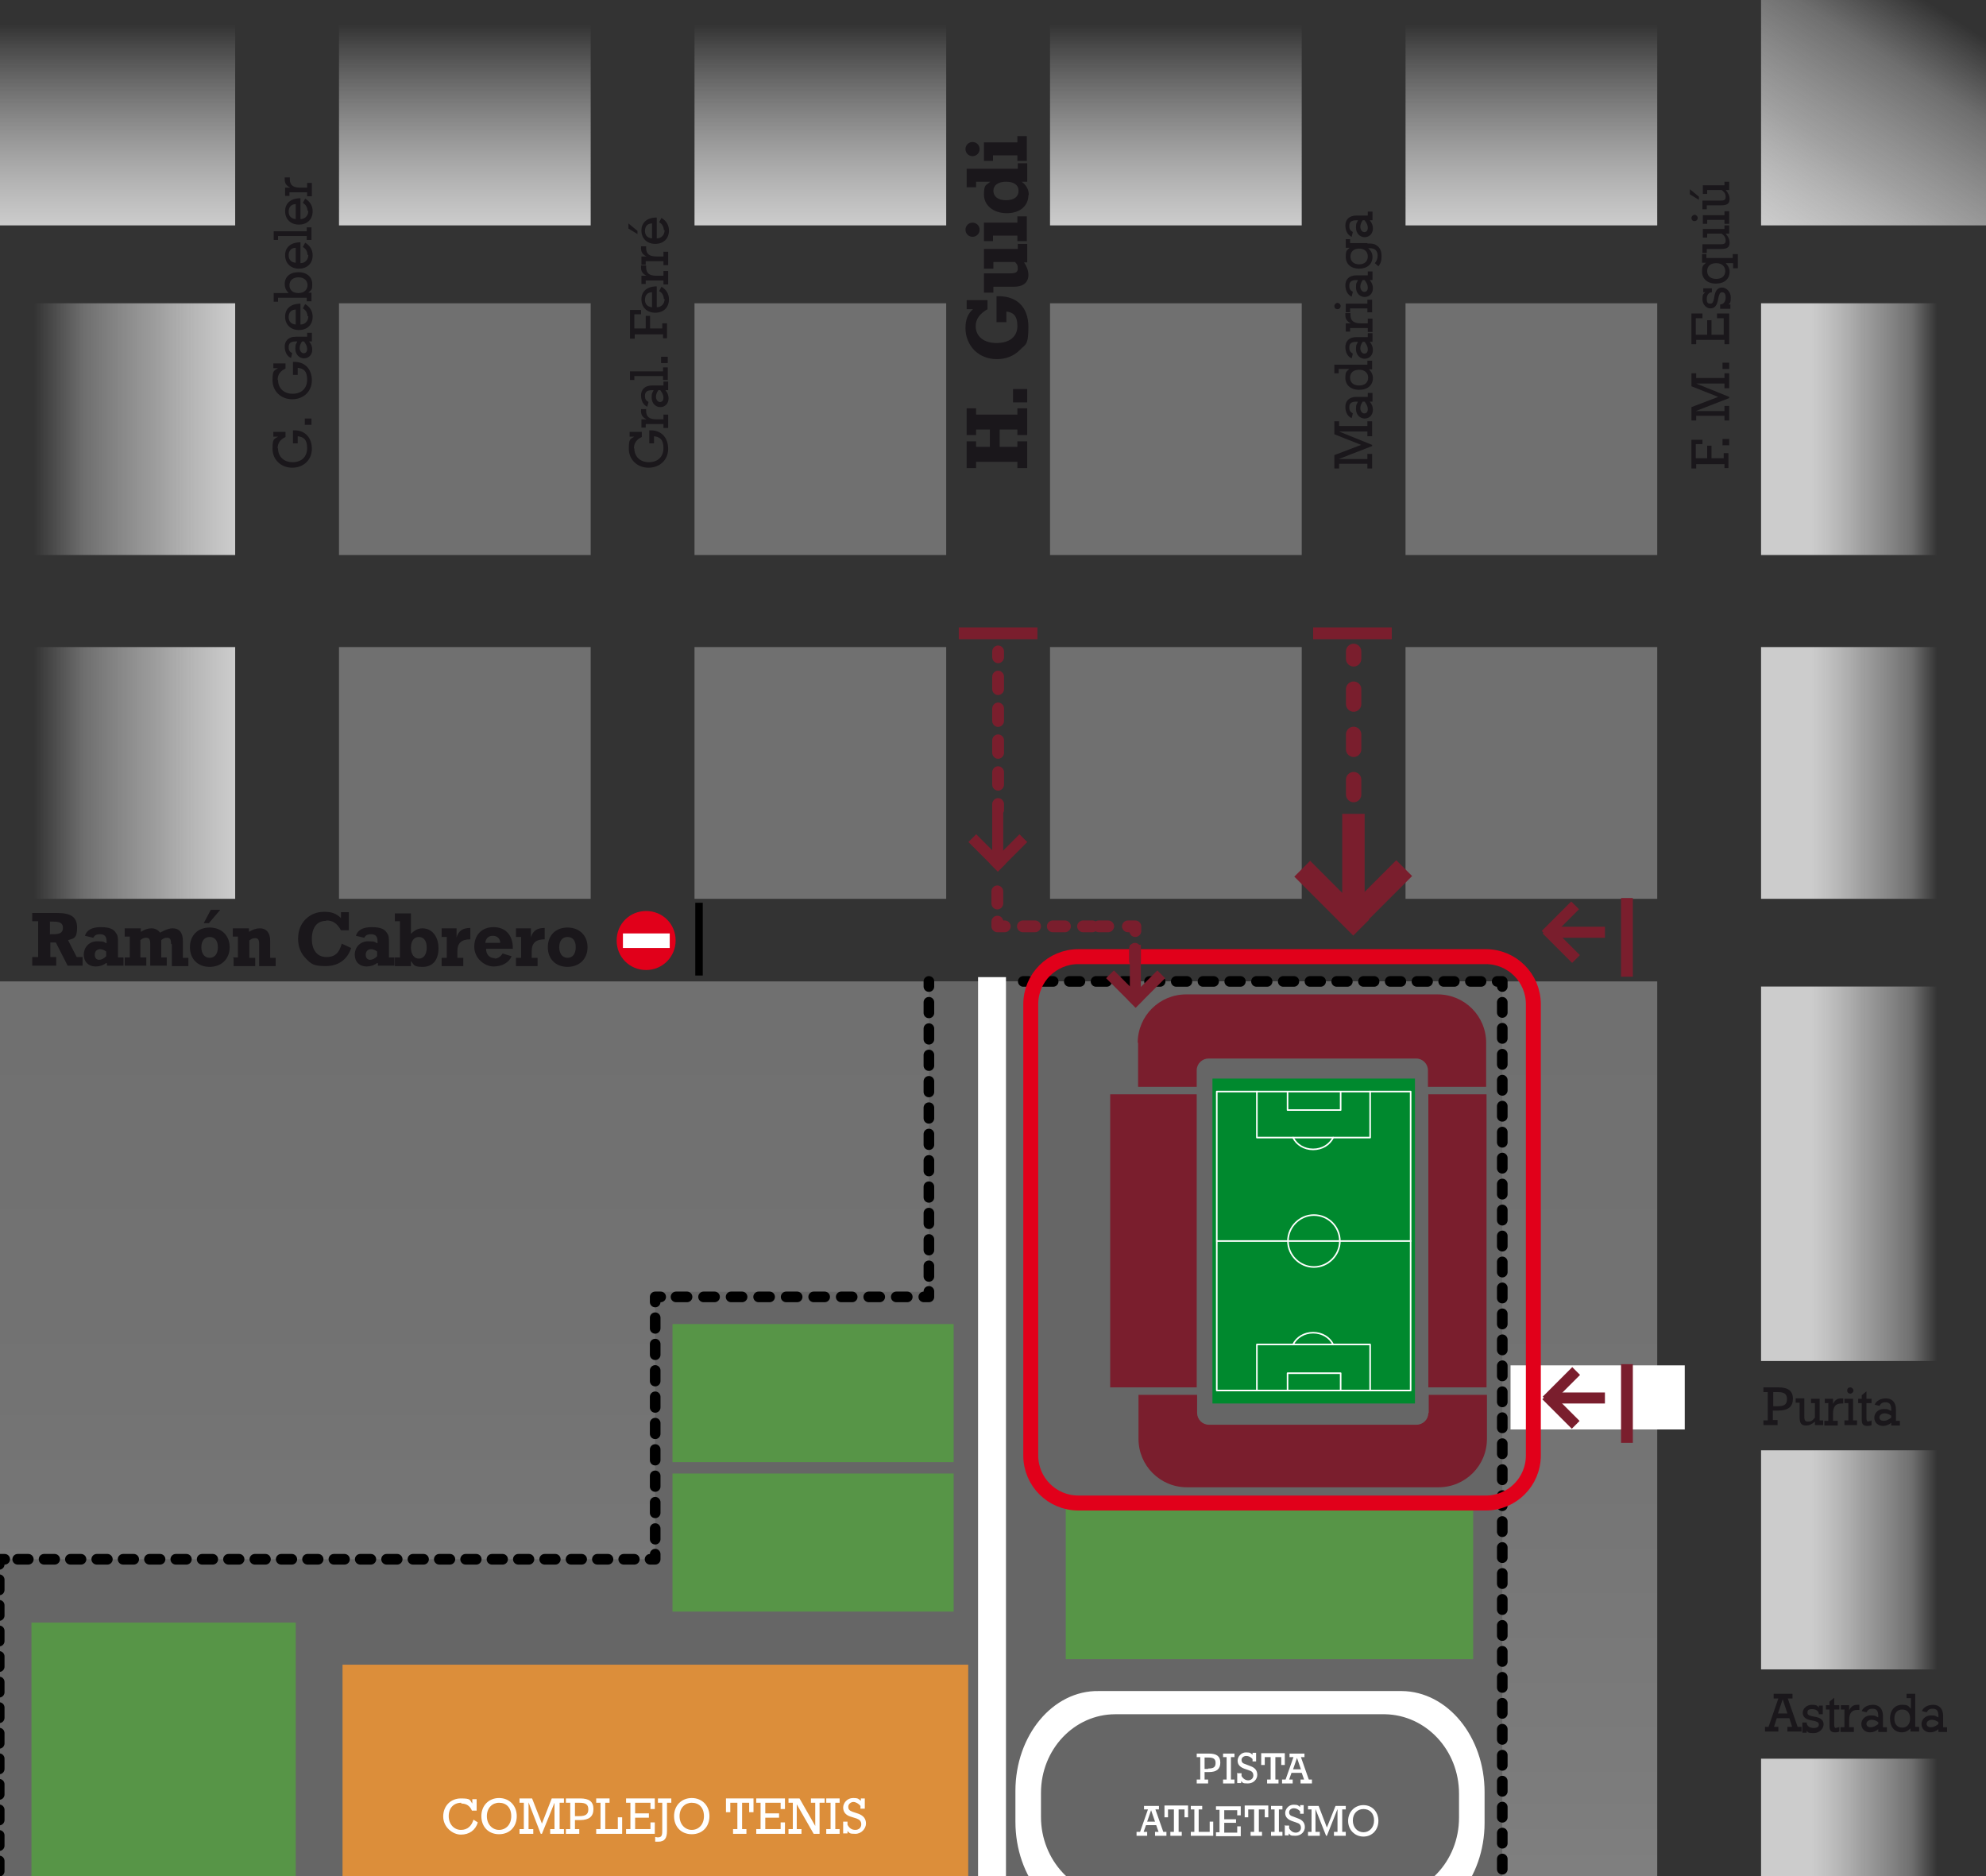 <svg xmlns="http://www.w3.org/2000/svg" xmlns:xlink="http://www.w3.org/1999/xlink" id="Capa_1" viewBox="0 0 505 477"><rect x="0" y="0" width="505" height="477" fill="#333333" stroke="none"/><defs><style>      .st0 {        fill: url(#linear-gradient2);      }      .st1 {        stroke-dasharray: 2.6 4;      }      .st1, .st2, .st3, .st4, .st5, .st6, .st7, .st8, .st9 {        stroke-linecap: round;        stroke-linejoin: round;      }      .st1, .st2, .st3, .st4, .st5, .st6, .st7, .st8, .st9, .st10 {        fill: none;      }      .st1, .st3, .st5, .st6, .st7, .st8 {        stroke: #000;        stroke-width: 2.7px;      }      .st11 {        fill: url(#linear-gradient10);      }      .st2 {        stroke: #fff;        stroke-width: .4px;      }      .st12 {        fill: #fff;      }      .st13 {        fill: url(#linear-gradient1);      }      .st14 {        fill: url(#linear-gradient9);      }      .st15 {        fill: #dc8e3a;      }      .st16 {        fill: url(#linear-gradient8);      }      .st17 {        fill: url(#linear-gradient11);      }      .st18 {        fill: #7a1e2d;      }      .st19, .st20, .st21 {        isolation: isolate;      }      .st22 {        fill: url(#linear-gradient12);      }      .st3 {        stroke-dasharray: 2.7 4.1;      }      .st23 {        fill: #666;      }      .st20 {        fill: #999;      }      .st20, .st21 {        opacity: .6;      }      .st24 {        fill: #e1001a;      }      .st25 {        fill: url(#linear-gradient7);      }      .st26 {        fill: #1a171b;      }      .st27 {        fill: url(#linear-gradient4);      }      .st28 {        fill: url(#linear-gradient5);      }      .st29 {        fill: url(#linear-gradient3);      }      .st30 {        fill: #579547;      }      .st31 {        fill: url(#linear-gradient6);      }      .st4, .st9 {        stroke: #7a1e2d;        stroke-width: 3.9px;      }      .st21 {        fill: url(#linear-gradient);      }      .st32 {        fill: url(#linear-gradient13);      }      .st33 {        fill: #00892e;      }      .st5 {        stroke-dasharray: 2.7 4;      }      .st7 {        stroke-dasharray: 2.8 4.2;      }      .st8 {        stroke-dasharray: 2.6 3.9;      }      .st9 {        stroke-dasharray: 3.8 7.7;      }      .st10 {        stroke: #e1001a;        stroke-width: 3.8px;      }    </style><linearGradient id="linear-gradient" x1="98.3" y1="1124.6" x2="98.3" y2="613.5" gradientTransform="translate(0 -364)" gradientUnits="userSpaceOnUse"><stop offset="0" stop-color="#fff"></stop><stop offset="0" stop-color="#ebebeb"></stop><stop offset=".4" stop-color="#c7c7c7"></stop><stop offset=".6" stop-color="#adadad"></stop><stop offset=".8" stop-color="#9e9e9e"></stop><stop offset="1" stop-color="#999"></stop></linearGradient><linearGradient id="linear-gradient1" x1="447.8" y1="560.5" x2="511.8" y2="560.5" gradientTransform="translate(0 -364)" gradientUnits="userSpaceOnUse"><stop offset=".2" stop-color="#ccc"></stop><stop offset=".4" stop-color="#e8e8e8" stop-opacity=".6"></stop><stop offset=".6" stop-color="#f9f9f9" stop-opacity=".3"></stop><stop offset=".7" stop-color="#fff" stop-opacity="0"></stop></linearGradient><linearGradient id="linear-gradient2" x1="447.8" y1="840.8" x2="511.8" y2="840.8" gradientTransform="translate(0 -364)" gradientUnits="userSpaceOnUse"><stop offset=".2" stop-color="#ccc"></stop><stop offset=".4" stop-color="#e8e8e8" stop-opacity=".6"></stop><stop offset=".6" stop-color="#f9f9f9" stop-opacity=".3"></stop><stop offset=".7" stop-color="#fff" stop-opacity="0"></stop></linearGradient><linearGradient id="linear-gradient3" x1="447.8" y1="760.5" x2="511.8" y2="760.5" gradientTransform="translate(0 -364)" gradientUnits="userSpaceOnUse"><stop offset=".2" stop-color="#ccc"></stop><stop offset=".4" stop-color="#e8e8e8" stop-opacity=".6"></stop><stop offset=".6" stop-color="#f9f9f9" stop-opacity=".3"></stop><stop offset=".7" stop-color="#fff" stop-opacity="0"></stop></linearGradient><linearGradient id="linear-gradient4" x1="447.8" y1="662.4" x2="511.8" y2="662.4" gradientTransform="translate(0 -364)" gradientUnits="userSpaceOnUse"><stop offset=".2" stop-color="#ccc"></stop><stop offset=".4" stop-color="#e8e8e8" stop-opacity=".6"></stop><stop offset=".6" stop-color="#f9f9f9" stop-opacity=".3"></stop><stop offset=".7" stop-color="#fff" stop-opacity="0"></stop></linearGradient><linearGradient id="linear-gradient5" x1="59.8" y1="560.5" x2="-4.2" y2="560.5" gradientTransform="translate(0 -364)" gradientUnits="userSpaceOnUse"><stop offset="0" stop-color="#ccc"></stop><stop offset=".3" stop-color="#e8e8e8" stop-opacity=".6"></stop><stop offset=".6" stop-color="#f9f9f9" stop-opacity=".3"></stop><stop offset=".8" stop-color="#fff" stop-opacity="0"></stop></linearGradient><linearGradient id="linear-gradient6" x1="447.8" y1="473.1" x2="511.8" y2="473.1" gradientTransform="translate(0 -364)" gradientUnits="userSpaceOnUse"><stop offset=".2" stop-color="#ccc"></stop><stop offset=".4" stop-color="#e8e8e8" stop-opacity=".6"></stop><stop offset=".6" stop-color="#f9f9f9" stop-opacity=".3"></stop><stop offset=".7" stop-color="#fff" stop-opacity="0"></stop></linearGradient><linearGradient id="linear-gradient7" x1="59.8" y1="473.1" x2="-4.2" y2="473.1" gradientTransform="translate(0 -364)" gradientUnits="userSpaceOnUse"><stop offset="0" stop-color="#ccc"></stop><stop offset=".3" stop-color="#e8e8e8" stop-opacity=".6"></stop><stop offset=".6" stop-color="#f9f9f9" stop-opacity=".3"></stop><stop offset=".8" stop-color="#fff" stop-opacity="0"></stop></linearGradient><linearGradient id="linear-gradient8" x1="299" y1="421.3" x2="299" y2="357.3" gradientTransform="translate(0 -364)" gradientUnits="userSpaceOnUse"><stop offset="0" stop-color="#ccc"></stop><stop offset=".8" stop-color="#fff" stop-opacity="0"></stop></linearGradient><linearGradient id="linear-gradient9" x1="389.4" y1="421.3" x2="389.4" y2="357.3" gradientTransform="translate(0 -364)" gradientUnits="userSpaceOnUse"><stop offset="0" stop-color="#ccc"></stop><stop offset=".8" stop-color="#fff" stop-opacity="0"></stop></linearGradient><linearGradient id="linear-gradient10" x1="455.8" y1="426.5" x2="503.8" y2="352.1" gradientTransform="translate(0 -364)" gradientUnits="userSpaceOnUse"><stop offset="0" stop-color="#ccc"></stop><stop offset=".3" stop-color="#e8e8e8" stop-opacity=".6"></stop><stop offset=".6" stop-color="#f9f9f9" stop-opacity=".3"></stop><stop offset=".8" stop-color="#fff" stop-opacity="0"></stop></linearGradient><linearGradient id="linear-gradient11" x1="208.6" y1="421.3" x2="208.6" y2="357.3" gradientTransform="translate(0 -364)" gradientUnits="userSpaceOnUse"><stop offset="0" stop-color="#ccc"></stop><stop offset=".8" stop-color="#fff" stop-opacity="0"></stop></linearGradient><linearGradient id="linear-gradient12" x1="27.8" y1="421.3" x2="27.8" y2="357.3" gradientTransform="translate(0 -364)" gradientUnits="userSpaceOnUse"><stop offset="0" stop-color="#ccc"></stop><stop offset=".8" stop-color="#fff" stop-opacity="0"></stop></linearGradient><linearGradient id="linear-gradient13" x1="118.2" y1="421.3" x2="118.2" y2="357.3" gradientTransform="translate(0 -364)" gradientUnits="userSpaceOnUse"><stop offset="0" stop-color="#ccc"></stop><stop offset=".8" stop-color="#fff" stop-opacity="0"></stop></linearGradient></defs><polygon class="st21" points="421.4 249.5 421.4 760.6 -224.7 760.6 -224.7 329.8 -4.2 329.8 -4.2 249.5 421.4 249.5"></polygon><g><polyline class="st23" points="236.2 249.5 236.2 328.4 166.6 328.4 166.6 396.4 -.2 396.4 -.2 547.1 165.3 547.1 165.7 661.8 382 661.8 382 249.5 260.2 249.5"></polyline><polygon class="st12" points="248.7 586.9 255.8 586.8 255.8 248.4 248.7 248.4 248.7 586.9"></polygon><path class="st12" d="M356.4,429.9h-77c-11.7-.2-21.2,11.3-21.2,25.4v7.8c0,14.2,9.4,25.6,21.1,25.7h77c11.7.2,21.2-11.3,21.2-25.4v-7.8c0-14.1-9.4-25.6-21.1-25.7ZM371,462.1c0,11.1-8.5,20-18.9,20h-68.6c-10.4-.2-18.8-9.2-18.8-20.2v-6.1c0-11.1,8.5-20,18.9-20h68.6c10.4.2,18.8,9.1,18.8,20.2v6.1Z"></path><rect class="st30" x="8" y="412.5" width="67.2" height="112.6"></rect><rect class="st15" x="87.1" y="423.2" width="159.1" height="77.1"></rect><g class="st19"><g class="st19"><path class="st12" d="M117.3,458.3c-1.9,0-3.2,1.3-3.2,3.4s1.4,3.5,3.1,3.5,2.7-1,3.2-2.6l1.1.7c-.6,2-2.2,3.1-4.3,3.1s-4.5-1.9-4.5-4.6,1.9-4.6,4.5-4.6,2.2.4,2.9,1.3v-1.1h1.1v2.9h-1.2c-.5-1.2-1.4-1.8-2.7-1.8v-.2Z"></path><path class="st12" d="M131.4,461.7c0,2.7-1.8,4.6-4.5,4.6s-4.5-1.9-4.5-4.6,1.9-4.6,4.5-4.6,4.5,1.9,4.5,4.6ZM126.9,458.3c-1.7,0-3.1,1.3-3.1,3.4s1.4,3.5,3.1,3.5,3.1-1.3,3.1-3.5-1.3-3.4-3.1-3.4Z"></path><path class="st12" d="M134.3,465h1.3v1.2h-3.5v-1.2h1.1v-6.7h-1.1v-1.1h3.2l2.5,6.4,2.5-6.4h3.1v1.1h-1.1v6.7h1.1v1.2h-3.5v-1.2h1.1v-6.7l-3.2,7.9h-.3l-3.1-8v6.8h-.1Z"></path><path class="st12" d="M147.3,465v1.2h-3.4v-1.2h1.1v-6.7h-1.1v-1.1h3.6c2.3,0,3.4.8,3.4,2.7s-1.1,2.8-3.4,2.8h-1.3v2.3h1.1,0ZM147.3,461.7c1.5,0,2.3-.4,2.3-1.7s-.7-1.7-2.3-1.7h-1.1v3.4h1.1Z"></path><path class="st12" d="M155,458.3h-1.1v6.7h3.2v-3h1.1v4.2h-6.6v-1.2h1.1v-6.7h-1.1v-1.1h3.4v1.1h0Z"></path><path class="st12" d="M165.4,463.3h1.1v2.9h-7.3v-1.2h1.1v-6.7h-1.1v-1.1h7.3v2.7h-1.1v-1.6h-3.9v2.7h3.5v1.1h-3.5v2.9h3.9v-1.7h0Z"></path><path class="st12" d="M167.3,467.1c1.1,0,1.1-.7,1.1-2.1v-6.7h-1.1v-1.1h3.4v1.1h-1.1v7.2c0,1.8-.6,2.7-2.2,2.7s-.5,0-.8,0v-1.2c.2,0,.4.1.6.1h.1Z"></path><path class="st12" d="M180.4,461.7c0,2.7-1.8,4.6-4.5,4.6s-4.5-1.9-4.5-4.6,1.9-4.6,4.5-4.6,4.5,1.9,4.5,4.6ZM175.9,458.3c-1.7,0-3.1,1.3-3.1,3.4s1.4,3.5,3.1,3.5,3.1-1.3,3.1-3.5-1.3-3.4-3.1-3.4Z"></path><path class="st12" d="M188.7,465h1.1v1.2h-3.4v-1.2h1.1v-6.7h-1.8v2.4h-1.1v-3.5h7v3.5h-1.1v-2.4h-1.8v6.7Z"></path><path class="st12" d="M198.5,463.3h1.1v2.9h-7.3v-1.2h1.1v-6.7h-1.1v-1.1h7.3v2.7h-1.1v-1.6h-3.9v2.7h3.5v1.1h-3.5v2.9h3.9v-1.7h0Z"></path><path class="st12" d="M202.7,465h1.1v1.2h-3.3v-1.2h1.1v-6.7h-1.1v-1.1h2.8l4,7v-5.9h-1.1v-1.1h3.5v1.1h-1.3v7.9h-1.5l-4.3-7.5v6.3h.1Z"></path><path class="st12" d="M213.5,458.3h-1.1v6.7h1.1v1.2h-3.4v-1.2h1.1v-6.7h-1.1v-1.1h3.4v1.1Z"></path><path class="st12" d="M214.4,463.1h1.1v.8c.5.9,1.1,1.3,2,1.3s1.5-.6,1.5-1.4-.4-1.2-1.2-1.5l-1.6-.5c-1.2-.4-1.8-1.2-1.8-2.3s1-2.4,2.5-2.4,1.4.3,2,.7v-.6h1v2.6h-1.1v-.7c-.5-.6-1.2-1-1.8-1s-1.3.5-1.3,1.2.3,1,1.1,1.3l1.5.5c1.3.5,1.9,1.3,1.9,2.5s-1.1,2.6-2.7,2.6-1.4-.2-2-.7v.6h-1.1v-3.1h0Z"></path></g></g><g><path class="st12" d="M307.2,452.4v1h-2.9v-1h.9v-5.7h-.9v-.9h3.1c2,0,2.9.7,2.9,2.3s-.9,2.4-2.9,2.4h-1.1v1.9h.9ZM307.2,449.6c1.3,0,1.9-.3,1.9-1.4s-.6-1.4-1.9-1.4h-.9v2.9h.9Z"></path><path class="st12" d="M313.9,446.7h-.9v5.7h.9v1h-2.9v-1h.9v-5.7h-.9v-.9h2.9v.9Z"></path><path class="st12" d="M314.7,450.8h1v.7c.4.7,1,1.1,1.7,1.1s1.3-.5,1.3-1.2-.3-1.1-1-1.3l-1.4-.5c-1-.4-1.6-1-1.6-2s.9-2.1,2.1-2.1,1.2.2,1.7.6v-.5h.9v2.2h-.9v-.6c-.4-.5-1-.8-1.6-.8s-1.2.4-1.2,1,.3.9,1,1.1l1.3.5c1.1.4,1.7,1.1,1.7,2.2s-.9,2.2-2.4,2.2-1.2-.2-1.7-.6v.5h-1v-2.6h.1Z"></path><path class="st12" d="M324.2,452.4h.9v1h-2.9v-1h.9v-5.7h-1.5v2h-.9v-3h6v3h-.9v-2h-1.5v5.7h-.1Z"></path><path class="st12" d="M326,452.4h.9l2-5.7h-1v-.9h3.8v.9h-.9l2,5.7h.8v1h-2.9v-1h.9l-.6-1.7h-2.6l-.6,1.7h.9v1h-2.7v-1h0ZM330.8,449.8l-1-2.9-1,2.9h2Z"></path><path class="st12" d="M289,465.7h.9l2-5.7h-1v-.9h3.8v.9h-.9l2,5.7h.8v1h-2.9v-1h.9l-.6-1.7h-2.6l-.6,1.7h.9v1h-2.7v-1h0ZM293.7,463.1l-1-2.9-1,2.9h2Z"></path><path class="st12" d="M299.6,465.7h.9v1h-2.9v-1h.9v-5.7h-1.5v2h-.9v-3h6v3h-.9v-2h-1.5v5.7h-.1Z"></path><path class="st12" d="M305.7,460h-.9v5.7h2.8v-2.6h.9v3.6h-5.7v-1h.9v-5.7h-.9v-.9h2.9v.9h0Z"></path><path class="st12" d="M314.6,464.3h.9v2.5h-6.3v-1h.9v-5.7h-.9v-.9h6.3v2.3h-.9v-1.3h-3.3v2.3h3v.9h-3v2.5h3.3v-1.5h0Z"></path><path class="st12" d="M320,465.7h.9v1h-2.9v-1h.9v-5.7h-1.5v2h-.9v-3h6v3h-.9v-2h-1.5v5.7h-.1Z"></path><path class="st12" d="M326.1,460h-.9v5.7h.9v1h-2.9v-1h.9v-5.7h-.9v-.9h2.9v.9Z"></path><path class="st12" d="M326.8,464.1h1v.7c.4.7,1,1.1,1.7,1.1s1.3-.5,1.3-1.2-.3-1.1-1-1.3l-1.4-.5c-1-.4-1.6-1-1.6-2s.9-2.1,2.1-2.1,1.2.2,1.7.6v-.5h.9v2.2h-.9v-.6c-.4-.5-1-.8-1.6-.8s-1.2.4-1.2,1,.3.9,1,1.1l1.3.5c1.1.4,1.7,1.1,1.7,2.2s-.9,2.2-2.4,2.2-1.2-.2-1.7-.6v.5h-1v-2.6h.1Z"></path><path class="st12" d="M334.5,465.7h1.1v1h-3v-1h.9v-5.7h-.9v-.9h2.7l2.1,5.5,2.2-5.5h2.6v.9h-.9v5.7h.9v1h-3v-1h.9v-5.8l-2.7,6.8h-.2l-2.7-6.8v5.8Z"></path><path class="st12" d="M350.5,462.9c0,2.3-1.6,4-3.8,4s-3.9-1.7-3.9-4,1.7-4,3.9-4,3.8,1.7,3.8,4ZM346.7,459.9c-1.5,0-2.7,1.1-2.7,2.9s1.2,3,2.7,3,2.7-1.2,2.7-3-1.1-2.9-2.7-2.9Z"></path></g><g><line class="st6" x1="236.2" y1="249.5" x2="236.2" y2="250.8"></line><line class="st5" x1="236.2" y1="254.8" x2="236.2" y2="326.3"></line><polyline class="st6" points="236.2 328.3 236.2 329.7 234.9 329.7"></polyline><line class="st7" x1="230.7" y1="329.7" x2="170" y2="329.7"></line><polyline class="st6" points="168 329.7 166.6 329.7 166.6 331"></polyline><line class="st5" x1="166.6" y1="335" x2="166.6" y2="393.1"></line><polyline class="st6" points="166.6 395.1 166.6 396.4 165.3 396.4"></polyline><line class="st5" x1="161.3" y1="396.4" x2="3.2" y2="396.4"></line><polyline class="st6" points="1.2 396.4 -.2 396.4 -.2 397.7"></polyline><line class="st8" x1="-.2" y1="401.6" x2="-.2" y2="543.8"></line><line class="st1" x1="382" y1="653.4" x2="382" y2="252.8"></line><polyline class="st6" points="382 250.8 382 249.5 380.7 249.5"></polyline><line class="st3" x1="376.6" y1="249.5" x2="263.6" y2="249.5"></line><line class="st6" x1="261.5" y1="249.5" x2="260.2" y2="249.5"></line></g></g><g><rect class="st33" x="308.3" y="274.2" width="51.5" height="82.6"></rect><g><rect class="st2" x="309.4" y="277.5" width="49.3" height="76"></rect><line class="st2" x1="309.4" y1="315.5" x2="358.7" y2="315.5"></line><polyline class="st2" points="319.6 353.5 319.6 341.8 348.4 341.8 348.4 353.5"></polyline><polyline class="st2" points="319.6 277.5 319.6 289.2 348.4 289.2 348.4 277.5"></polyline><polyline class="st2" points="327.4 353.5 327.4 349.1 340.9 349.1 340.9 353.5"></polyline><polyline class="st2" points="327.4 277.7 327.4 282.2 340.9 282.2 340.9 277.7"></polyline><path class="st2" d="M328.8,341.8c.9-1.8,2.8-3,5.1-3s4.2,1.2,5.1,3"></path><path class="st2" d="M328.8,289.2c.9,1.8,2.8,3,5.1,3s4.2-1.2,5.1-3"></path><path class="st2" d="M334.1,308.9c3.7,0,6.6,3,6.6,6.6s-3,6.6-6.6,6.6-6.6-3-6.6-6.6,3-6.6,6.6-6.6Z"></path></g></g><rect class="st30" x="171" y="336.6" width="71.5" height="35.1"></rect><rect class="st30" x="171" y="374.6" width="71.5" height="35.1"></rect><rect class="st30" x="271" y="380.5" width="103.6" height="41.3"></rect><rect class="st20" x="267" y="164.5" width="64" height="64"></rect><rect class="st20" x="357.4" y="164.5" width="64" height="64"></rect><rect class="st13" x="447.8" y="164.5" width="64" height="64"></rect><rect class="st0" x="447.8" y="447.1" width="64" height="59.4"></rect><rect class="st29" x="447.8" y="368.7" width="64" height="55.7"></rect><rect class="st27" x="447.8" y="250.8" width="64" height="95.2"></rect><rect class="st20" x="176.6" y="164.5" width="64" height="64"></rect><rect class="st20" x="86.2" y="164.5" width="64" height="64"></rect><rect class="st28" x="-4.2" y="164.5" width="64" height="64"></rect><rect class="st20" x="267" y="77.1" width="64" height="64"></rect><rect class="st20" x="357.4" y="77.1" width="64" height="64"></rect><rect class="st31" x="447.8" y="77.1" width="64" height="64"></rect><rect class="st20" x="176.6" y="77.1" width="64" height="64"></rect><rect class="st20" x="86.2" y="77.1" width="64" height="64"></rect><rect class="st25" x="-4.2" y="77.1" width="64" height="64"></rect><rect class="st16" x="267" y="-6.7" width="64" height="64"></rect><rect class="st14" x="357.4" y="-6.7" width="64" height="64"></rect><rect class="st11" x="447.8" y="-6.7" width="64" height="64"></rect><rect class="st17" x="176.6" y="-6.7" width="64" height="64"></rect><rect class="st22" x="-4.2" y="-6.7" width="64" height="64"></rect><rect class="st32" x="86.2" y="-6.7" width="64" height="64"></rect><g class="st19"><g class="st19"><path class="st26" d="M14.3,243.3v2.2h-6.1v-2.2h1.5v-9.1h-1.5v-2.1h6.3c3.5,0,5.1,1,5.1,3.7s-.8,2.8-2.3,3.2l2.2,4.3h1.5v2.2h-3.8l-3-5.9h-1.4v3.7h1.5ZM12.8,237.5h.8c1.6,0,2.4-.4,2.4-1.6s-.7-1.6-2.4-1.6h-.9v3.3h0Z"></path><path class="st26" d="M27,244.8c-.7.6-1.7.9-2.7.9-1.8,0-3-1.2-3-3s1.3-3.4,3.4-3.4,1.5.2,2.4.5v-.5c0-1.2-.5-1.8-1.6-1.8s-1.4.3-1.8.9l-2.1-.5c.4-1.4,1.7-2.2,4-2.2s3.3.5,3.9,1.5c.5.6.5,1.4.5,2.4v3.8h1.4v2.1h-4.2v-.6h0ZM27,241.9c-.5-.4-1.1-.6-1.5-.6-.8,0-1.4.5-1.4,1.4s.5,1.3,1.1,1.3,1.2-.3,1.8-.9v-1.1Z"></path><path class="st26" d="M43.5,239.9c0-1.1-.3-1.5-1-1.5s-1,.2-1.5.6v4.4h1.4v2.1h-4.2v-5.6c0-1.1-.3-1.5-1-1.5s-1,.2-1.5.6v4.4h1.5v2.1h-5.5v-2.1h1.3v-5.3h-1.3v-2.1h4.1v.9c1-.6,1.8-.9,2.7-.9s1.7.4,2.2,1.1c1.3-.7,2.3-1.1,3.2-1.1,1.7,0,2.6,1.1,2.6,3.2v4.3h1.4v2.1h-4.2v-5.6h-.2Z"></path><path class="st26" d="M53.3,245.8c-3,0-5-2-5-5s2-5,5-5,5.1,2,5.1,5-2.1,5-5.1,5ZM55.4,240.8c0-1.7-.8-2.6-2.1-2.6s-2.1,1-2.1,2.6.8,2.7,2.1,2.7,2.1-1,2.1-2.7ZM53.2,234.7h-1.4l1.8-3.4h2.4l-2.9,3.4Z"></path><path class="st26" d="M59.2,243.4h1.3v-5.3h-1.3v-2.1h4.1v.9c1-.6,1.8-.9,2.8-.9,1.6,0,2.6,1.1,2.6,3.2v4.3h1.4v2.1h-4.2v-5.6c0-1.1-.3-1.5-1-1.5s-1,.2-1.5.6v4.4h1.5v2.1h-5.5v-2.1h-.2Z"></path><path class="st26" d="M82.9,234.1c-2.3,0-3.6,1.7-3.6,4.6s1.4,4.6,3.7,4.6,3.3-1.2,3.9-3.4l2.4,1.1c-1,3-3.3,4.6-6.5,4.6s-3.7-.6-5-1.9c-1.3-1.3-2-3-2-5s.6-3.7,1.9-5,2.9-1.9,4.8-1.9,3.1.5,4.2,1.6v-1.5h2v4.6h-2c-1-1.8-2.1-2.5-3.7-2.5h0Z"></path><path class="st26" d="M95.9,244.8c-.7.6-1.7.9-2.7.9-1.8,0-3-1.2-3-3s1.3-3.4,3.4-3.4,1.5.2,2.4.5v-.5c0-1.2-.5-1.8-1.6-1.8s-1.4.3-1.8.9l-2.1-.5c.4-1.4,1.7-2.2,4-2.2s3.3.5,3.9,1.5c.5.6.5,1.4.5,2.4v3.8h1.4v2.1h-4.2v-.6h0ZM95.9,241.9c-.5-.4-1.1-.6-1.5-.6-.8,0-1.4.5-1.4,1.4s.5,1.3,1.1,1.3,1.2-.3,1.8-.9v-1.1Z"></path><path class="st26" d="M100.4,245.5v-2.1h1.3v-9.2h-1.3v-2h4.1v5.2c.9-.9,1.8-1.4,2.9-1.4,2.4,0,4.1,2,4.1,5.1s-1.6,4.7-4,4.7-2.2-.5-3-1.5v1.3s-4.1,0-4.1,0ZM108.5,240.9c0-1.8-.8-2.7-2-2.7s-2,1-2,2.7.8,2.8,2,2.8,2-1,2-2.8Z"></path><path class="st26" d="M112.3,238v-2h3.8v2.3c.5-1.7,1.6-2.4,3.5-2.4v2.9c-2.3,0-3.3,1-3.3,3v1.7h1.5v2.1h-5.5v-2.1h1.3v-5.3h-1.3Z"></path><path class="st26" d="M125.7,243.7c.9,0,1.6-.5,2.1-1.3l2.3.7c-.7,1.6-2.4,2.6-4.6,2.6s-4.9-2-4.9-5,1.9-5,4.9-5,4.9,2,4.9,5.3v.2h-6.8c0,1.5.9,2.4,2.3,2.4h0ZM127.2,239.7c0-1.1-.8-1.8-1.9-1.8s-1.8.7-1.9,1.8h3.8Z"></path><path class="st26" d="M131.2,238v-2h3.8v2.3c.5-1.7,1.6-2.4,3.5-2.4v2.9c-2.3,0-3.3,1-3.3,3v1.7h1.5v2.1h-5.5v-2.1h1.3v-5.3h-1.3,0Z"></path><path class="st26" d="M144.3,245.8c-3,0-5-2-5-5s2-5,5-5,5.1,2,5.1,5-2.1,5-5.1,5ZM146.4,240.8c0-1.7-.8-2.6-2.1-2.6s-2.1,1-2.1,2.6.8,2.7,2.1,2.7,2.1-1,2.1-2.7Z"></path></g></g><g class="st19"><g class="st19"><path class="st26" d="M452,361.1v1.2h-3.6v-1.2h1.1v-7.2h-1.1v-1.2h3.8c2.5,0,3.7.9,3.7,2.9s-1.2,3-3.7,3h-1.4v2.4h1.2ZM452,357.5c1.6,0,2.4-.4,2.4-1.8s-.8-1.8-2.4-1.8h-1.1v3.6h1.1Z"></path><path class="st26" d="M462.6,361.1h1v1.2h-2.1v-.9c-.8.7-1.5,1-2.3,1-1.4,0-1.6-.9-1.6-2.4v-3.4h-1v-1.1h2.2v4.2c0,1.1,0,1.7.9,1.7s1.2-.3,1.8-1v-3.7h-1v-1.1h2.2v5.5h-.1Z"></path><path class="st26" d="M465,356.7h-1v-1.1h2.1v1.3c.5-1,1.1-1.4,2.1-1.4s.2,0,.5,0v1.3h-.5c-1.5,0-2.1.9-2.1,2.6v1.8h1.2v1.2h-3.4v-1.2h1v-4.4h0Z"></path><path class="st26" d="M472.2,361.1v1.2h-3.2v-1.2h1v-4.4h-1v-1.1h2.2v5.5h1ZM470.5,352.7c.4,0,.8.4.8.8s-.4.8-.8.8-.8-.3-.8-.8.3-.8.8-.8Z"></path><path class="st26" d="M475.2,361.3c.2,0,.4,0,.7-.2v1.2c-.4.2-.7.2-1.1.2-1.2,0-1.4-.6-1.4-1.8v-4h-.9v-1.1h.9v-.9l1.2-1v1.9h1.3v1.1h-1.3v3.8c0,.6.1.9.5.9h0Z"></path><path class="st26" d="M480.9,361.7c-.7.6-1.4.8-2.1.8-1.3,0-2.2-.9-2.2-2.1s1-2.2,2.4-2.2,1.1.2,1.9.5v-.4c0-1.2-.4-1.8-1.4-1.8s-1.2.3-1.6.9l-1.2-.3c.4-1,1.5-1.6,2.9-1.6s2.5.9,2.5,2.8v2.9h1v1.2h-2.2v-.6h0ZM480.9,359.9c-.6-.4-1.1-.6-1.7-.6s-1.3.4-1.3,1,.4.9,1.1.9,1.2-.3,1.9-.8v-.5Z"></path></g></g><g class="st19"><g class="st19"><path class="st26" d="M448.6,439h1.1l2.5-7.2h-1.2v-1.2h4.8v1.2h-1.2l2.5,7.2h1v1.2h-3.6v-1.2h1.2l-.7-2.2h-3.2l-.7,2.2h1.1v1.2h-3.4v-1.2h-.2ZM454.5,435.6l-1.2-3.6-1.2,3.6h2.4Z"></path><path class="st26" d="M458.3,437.9h1.1c0,.9.8,1.4,1.8,1.4s1.3-.4,1.3-.9-.4-.7-1.2-.9l-1-.2c-1.3-.3-1.9-.9-1.9-1.9s1-2,2.3-2,1.3.2,1.8.7v-.5h1v2.2h-1c0-.8-.7-1.3-1.7-1.3s-1.2.3-1.2.9.4.7,1.1.9l1.1.2c1.3.3,1.9.9,1.9,1.9s-1,2.2-2.5,2.2-1.4-.2-1.8-.6v.5h-1.1v-2.6Z"></path><path class="st26" d="M467,439.2c.2,0,.4,0,.7-.2v1.2c-.4.2-.7.2-1.1.2-1.2,0-1.4-.6-1.4-1.8v-4h-.9v-1.1h.9v-.9l1.2-1v1.9h1.3v1.1h-1.3v3.8c0,.6.1.9.5.9h0Z"></path><path class="st26" d="M469.1,434.6h-1v-1.1h2.1v1.3c.5-1,1.1-1.4,2.1-1.4s.2,0,.5,0v1.3h-.5c-1.5,0-2.1.9-2.1,2.6v1.8h1.2v1.2h-3.4v-1.2h1v-4.4h0Z"></path><path class="st26" d="M477.6,439.6c-.7.6-1.4.8-2.1.8-1.3,0-2.2-.9-2.2-2.1s1-2.2,2.4-2.2,1.1.2,1.9.5v-.4c0-1.2-.4-1.8-1.4-1.8s-1.2.3-1.6.9l-1.2-.3c.4-1,1.5-1.6,2.9-1.6s2.5.9,2.5,2.8v2.9h1v1.2h-2.2v-.6h0ZM477.6,437.8c-.6-.4-1.1-.6-1.7-.6s-1.3.4-1.3,1,.4.9,1.1.9,1.2-.3,1.9-.8v-.5Z"></path><path class="st26" d="M484.8,431.7v-1.1h2.2v8.4h1v1.2h-2.2v-.8c-.7.7-1.4,1-2.2,1-1.8,0-3-1.3-3-3.5s1.3-3.5,3-3.5,1.6.3,2.3,1v-2.7h-1.1ZM485.7,436.9c0-1.5-.8-2.3-2-2.3s-2,.8-2,2.3.8,2.3,2,2.3,2-.9,2-2.3Z"></path><path class="st26" d="M492.9,439.6c-.7.6-1.4.8-2.1.8-1.3,0-2.2-.9-2.2-2.1s1-2.2,2.4-2.2,1.1.2,1.9.5v-.4c0-1.2-.4-1.8-1.4-1.8s-1.2.3-1.6.9l-1.2-.3c.4-1,1.5-1.6,2.9-1.6s2.5.9,2.5,2.8v2.9h1v1.2h-2.2v-.6h0ZM492.9,437.8c-.6-.4-1.1-.6-1.7-.6s-1.3.4-1.3,1,.4.9,1.1.9,1.2-.3,1.9-.8v-.5Z"></path></g></g><g class="st19"><g class="st19"><path class="st26" d="M70.7,114c0,2,1.4,3.5,3.7,3.5s3.7-1.4,3.7-3.6-.9-2.8-2.4-3v1.8h-1.2v-3.3h.4c2.7,0,4.4,1.9,4.4,4.7s-2.1,4.8-5,4.8-5-2.1-5-4.8.4-2.4,1.4-3.1h-1.2v-1.2h3.1v1.3c-1.3.6-2,1.5-2,2.9h0Z"></path><path class="st26" d="M77.5,108v-1.6h1.7v1.6h-1.7Z"></path><path class="st26" d="M70.7,96.6c0,2,1.4,3.5,3.7,3.5s3.7-1.4,3.7-3.6-.9-2.8-2.4-3v1.8h-1.2v-3.3h.4c2.7,0,4.4,1.9,4.4,4.7s-2.1,4.8-5,4.8-5-2.1-5-4.8.4-2.4,1.4-3.1h-1.2v-1.2h3.1v1.3c-1.3.6-2,1.5-2,2.9h0Z"></path><path class="st26" d="M78.6,86.8c.6.7.8,1.4.8,2.1,0,1.3-.9,2.2-2.1,2.2s-2.2-1-2.2-2.4.2-1.1.5-1.9h-.4c-1.2,0-1.8.4-1.8,1.4s.3,1.2.9,1.6l-.3,1.2c-1-.4-1.6-1.5-1.6-2.9s.9-2.5,2.8-2.5h2.9v-1h1.2v2.2h-.7ZM76.8,86.8c-.4.6-.6,1.1-.6,1.7s.4,1.3,1,1.3.9-.4.9-1.1-.3-1.2-.8-1.9h-.5Z"></path><path class="st26" d="M78.2,80.5c0-.9-.4-1.7-1.2-2.1l.6-1.1c1.2.7,1.9,1.8,1.9,3.2,0,2.1-1.4,3.4-3.5,3.4s-3.5-1.4-3.5-3.4,1.4-3.3,3.9-3.3v5.3c1.2,0,2-.9,2-2.1h-.2ZM75.2,78.7c-1.2,0-1.8.8-1.8,1.9s.6,1.8,1.8,1.9v-3.8Z"></path><path class="st26" d="M78,76.7v-1h-7.3v1h-1.1v-2.2h3.8c-.6-.6-1-1.3-1-2.3,0-1.8,1.3-3,3.5-3s3.5,1.3,3.5,3-.3,1.5-1,2.2h.8v2.2h-1.2ZM75.9,70.5c-1.4,0-2.3.8-2.3,2s.8,2,2.3,2,2.3-.9,2.3-2-.8-2-2.3-2Z"></path><path class="st26" d="M78.2,64.9c0-.9-.4-1.7-1.2-2.1l.6-1.1c1.2.7,1.9,1.8,1.9,3.2,0,2.1-1.4,3.4-3.5,3.4s-3.5-1.4-3.5-3.4,1.4-3.3,3.9-3.3v5.3c1.2,0,2-.9,2-2.1h-.2ZM75.2,63c-1.2,0-1.8.8-1.8,1.9s.6,1.8,1.8,1.9v-3.8Z"></path><path class="st26" d="M70.7,61h-1.1v-2.2h8.4v-1h1.2v3.2h-1.2v-1h-7.3v1Z"></path><path class="st26" d="M78.2,53.7c0-.9-.4-1.7-1.2-2.1l.6-1.1c1.2.7,1.9,1.8,1.9,3.2,0,2.1-1.4,3.4-3.5,3.4s-3.5-1.4-3.5-3.4,1.4-3.3,3.9-3.3v5.3c1.2,0,2-.9,2-2.1h-.2ZM75.2,51.9c-1.2,0-1.8.8-1.8,1.9s.6,1.8,1.8,1.9v-3.8Z"></path><path class="st26" d="M73.6,48.8v1h-1.1v-2.1h1.3c-1-.5-1.4-1.1-1.4-2.1s0-.2,0-.5h1.3v.5c0,1.5.9,2.1,2.6,2.1h1.8v-1.2h1.2v3.4h-1.2v-1h-4.5Z"></path></g></g><g class="st19"><g class="st19"><path class="st26" d="M161.3,114c0,2,1.4,3.5,3.7,3.5s3.7-1.4,3.7-3.6-.9-2.8-2.4-3v1.8h-1.2v-3.3h.4c2.7,0,4.4,1.9,4.4,4.7s-2.1,4.8-5,4.8-5-2.1-5-4.8.4-2.4,1.4-3.1h-1.2v-1.2h3.1v1.3c-1.3.6-2,1.5-2,2.9h.1Z"></path><path class="st26" d="M164.2,107.7v1h-1.1v-2.1h1.3c-1-.5-1.4-1.1-1.4-2.1s0-.2,0-.5h1.3v.5c0,1.5.9,2.1,2.6,2.1h1.8v-1.2h1.2v3.4h-1.2v-1h-4.5Z"></path><path class="st26" d="M169.2,99.2c.6.7.8,1.4.8,2.1,0,1.3-.9,2.2-2.1,2.2s-2.2-1-2.2-2.4.2-1.1.5-1.9h-.4c-1.2,0-1.8.4-1.8,1.4s.3,1.2.9,1.6l-.3,1.2c-1-.4-1.6-1.5-1.6-2.9s.9-2.5,2.8-2.5h2.9v-1h1.2v2.2h-.7ZM167.4,99.2c-.4.6-.6,1.1-.6,1.7s.4,1.3,1,1.3.9-.4.9-1.1-.3-1.2-.8-1.9h-.5,0Z"></path><path class="st26" d="M161.3,96.6h-1.1v-2.2h8.4v-1h1.2v3.2h-1.2v-1h-7.3v1h0Z"></path><path class="st26" d="M168.1,92.3v-1.6h1.7v1.6h-1.7Z"></path><path class="st26" d="M168.6,86.1v-1.1h-7.2v1.1h-1.2v-7.3h2.8v1.1h-1.7v3.6h2.9v-3.2h1.1v3.2h3.1v-1.3h1.2v3.8h-1.2.2Z"></path><path class="st26" d="M168.8,76.1c0-.9-.4-1.7-1.2-2.1l.6-1.1c1.2.7,1.9,1.8,1.9,3.2,0,2.1-1.4,3.4-3.5,3.4s-3.5-1.4-3.5-3.4,1.4-3.3,3.9-3.3v5.3c1.2,0,2-.9,2-2.1h-.2ZM165.8,74.3c-1.2,0-1.8.8-1.8,1.9s.6,1.8,1.8,1.9v-3.8Z"></path><path class="st26" d="M164.2,71.2v1h-1.1v-2.1h1.3c-1-.5-1.4-1.1-1.4-2.1s0-.2,0-.5h1.3v.5c0,1.5.9,2.1,2.6,2.1h1.8v-1.2h1.2v3.4h-1.2v-1h-4.5Z"></path><path class="st26" d="M164.2,66.3v1h-1.1v-2.1h1.3c-1-.5-1.4-1.1-1.4-2.1s0-.2,0-.5h1.3v.5c0,1.5.9,2.1,2.6,2.1h1.8v-1.2h1.2v3.4h-1.2v-1h-4.5Z"></path><path class="st26" d="M159.8,58.2v-1.4l2.3,1.9v.8l-2.3-1.4h0ZM168.8,58.6c0-.9-.4-1.7-1.2-2.1l.6-1.1c1.2.7,1.9,1.8,1.9,3.2,0,2.1-1.4,3.4-3.5,3.4s-3.5-1.4-3.5-3.4,1.4-3.3,3.9-3.3v5.3c1.2,0,2-.9,2-2.1h-.2ZM165.8,56.8c-1.2,0-1.8.8-1.8,1.9s.6,1.8,1.8,1.9v-3.8Z"></path></g></g><g class="st19"><g class="st19"><path class="st26" d="M258.7,119v-1.6h-10.5v1.6h-2.4v-6.8h2.4v1.4h3.5v-4.4h-3.5v1.4h-2.4v-6.8h2.4v1.6h10.5v-1.6h2.5v6.8h-2.5v-1.4h-4.5v4.4h4.5v-1.4h2.5v6.8h-2.5Z"></path><path class="st26" d="M257.6,102.3v-3.4h3.6v3.4h-3.6Z"></path><path class="st26" d="M248.1,82.9c0,2.6,2,4.3,5.3,4.3s5.3-1.6,5.3-4.3-1.1-3.5-2.8-3.7v2.7h-2.5v-6.6h.5c4.8,0,7.6,2.9,7.6,7.8s-.8,4.4-2.2,5.9c-1.5,1.5-3.5,2.3-5.8,2.3s-4.3-.8-5.8-2.3c-1.4-1.5-2.2-3.4-2.2-5.6s.6-3.6,1.9-4.8h-1.6v-2.3h5.3v2.3c-2,1.2-3,2.5-3,4.3h0Z"></path><path class="st26" d="M258.8,63.4v-1.4h2.4v4.7h-.8c.7,1.1,1.1,2.1,1.1,3.2,0,1.9-1.3,3-3.7,3h-5.2v1.5h-2.4v-4.9h6.5c1.4,0,2.1-.2,2.1-1.2s-.2-1.1-.7-1.7h-5.5v1.7h-2.4v-5h8.6,0Z"></path><path class="st26" d="M245.5,58.4c0-1,.8-1.8,1.8-1.8s1.8.8,1.8,1.8-.8,1.8-1.8,1.8-1.8-.8-1.8-1.8ZM252.6,61.3h-2.4v-4.7h8.5v-1.6h2.4v6.3h-2.4v-1.4h-6.2v1.4h0Z"></path><path class="st26" d="M261.5,49.6c0,2.7-2.1,4.6-5.5,4.6s-5.8-2-5.8-4.7.5-2.3,1.6-3.3h-3.6v1.4h-2.4v-4.7h13v-1.4h2.4v4.7h-1.4c1.2.9,1.8,2,1.8,3.4h0ZM255.8,46.2c-2,0-3.2.9-3.2,2.3s1.1,2.4,3.2,2.4,3.2-.9,3.2-2.4-1.2-2.3-3.2-2.3Z"></path><path class="st26" d="M245.5,37.9c0-1,.8-1.8,1.8-1.8s1.8.8,1.8,1.8-.8,1.8-1.8,1.8-1.8-.8-1.8-1.8ZM252.6,40.9h-2.4v-4.7h8.5v-1.6h2.4v6.3h-2.4v-1.4h-6.2v1.4h0Z"></path></g></g><g class="st19"><g class="st19"><path class="st26" d="M347.7,116.8v-1.4h1.2v3.7h-1.2v-1.2h-7.2v1.2h-1.2v-3.4l6.8-2.6-6.8-2.7v-3.3h1.2v1.2h7.2v-1.2h1.2v3.8h-1.2v-1.2h-7.2l8.4,3.4v.3l-8.5,3.3h7.3Z"></path><path class="st26" d="M348.3,102.1c.6.7.8,1.4.8,2.1,0,1.3-.9,2.2-2.1,2.2s-2.2-1-2.2-2.4.2-1.1.5-1.9h-.4c-1.2,0-1.8.4-1.8,1.4s.3,1.2.9,1.6l-.3,1.2c-1-.4-1.6-1.5-1.6-2.9s.9-2.5,2.8-2.5h2.9v-1h1.2v2.2h-.7ZM346.5,102.1c-.4.6-.6,1.1-.6,1.7s.4,1.3,1,1.3.9-.4.9-1.1-.3-1.2-.8-1.9h-.5Z"></path><path class="st26" d="M340.4,94.9h-1.1v-2.2h8.4v-1h1.2v2.2h-.8c.7.7,1,1.4,1,2.2,0,1.8-1.3,3-3.5,3s-3.5-1.3-3.5-3,.3-1.6,1-2.3h-2.7v1h0ZM345.6,94c-1.5,0-2.3.8-2.3,2s.8,2,2.3,2,2.3-.8,2.3-2-.9-2-2.3-2Z"></path><path class="st26" d="M348.3,86.9c.6.7.8,1.4.8,2.1,0,1.3-.9,2.2-2.1,2.2s-2.2-1-2.2-2.4.2-1.1.5-1.9h-.4c-1.2,0-1.8.4-1.8,1.4s.3,1.2.9,1.6l-.3,1.2c-1-.4-1.6-1.5-1.6-2.9s.9-2.5,2.8-2.5h2.9v-1h1.2v2.2h-.7ZM346.5,86.9c-.4.6-.6,1.1-.6,1.7s.4,1.3,1,1.3.9-.4.9-1.1-.3-1.2-.8-1.9h-.5Z"></path><path class="st26" d="M343.3,83.3v1h-1.1v-2.1h1.3c-1-.5-1.4-1.1-1.4-2.1s0-.2,0-.5h1.3v.5c0,1.5.9,2.1,2.6,2.1h1.8v-1.2h1.2v3.4h-1.2v-1h-4.5Z"></path><path class="st26" d="M339.3,77.8c0-.4.4-.8.8-.8s.8.4.8.8-.3.8-.8.8-.8-.3-.8-.8ZM347.7,76.2h1.2v3.2h-1.2v-1h-4.4v1h-1.1v-2.2h5.5v-1Z"></path><path class="st26" d="M348.3,71.2c.6.7.8,1.4.8,2.1,0,1.3-.9,2.2-2.1,2.2s-2.2-1-2.2-2.4.2-1.1.5-1.9h-.4c-1.2,0-1.8.4-1.8,1.4s.3,1.2.9,1.6l-.3,1.2c-1-.4-1.6-1.5-1.6-2.9s.9-2.5,2.8-2.5h2.9v-1h1.2v2.2h-.7ZM346.5,71.2c-.4.6-.6,1.1-.6,1.7s.4,1.3,1,1.3.9-.4.9-1.1-.3-1.2-.8-1.9h-.5Z"></path><path class="st26" d="M347.7,61.9c.9,0,1.6,0,2.2.4.9.5,1.4,1.4,1.4,2.8s-.3,1.9-.8,2.6l-.9-.8c.5-.6.7-1.2.7-1.9,0-1.3-.7-1.9-2-1.9h-.4c.7.6,1.1,1.3,1.1,2.2,0,1.8-1.3,3-3.4,3s-3.4-1.2-3.4-3,.3-1.6,1-2.3h-1v-2.2h1.1v1h4.4,0ZM345.6,63.2c-1.4,0-2.2.8-2.2,2s.8,2,2.2,2,2.2-.8,2.2-2-.8-2-2.2-2Z"></path><path class="st26" d="M348.3,56c.6.7.8,1.4.8,2.1,0,1.3-.9,2.2-2.1,2.2s-2.2-1-2.2-2.4.2-1.1.5-1.9h-.4c-1.2,0-1.8.4-1.8,1.4s.3,1.2.9,1.6l-.3,1.2c-1-.4-1.6-1.5-1.6-2.9s.9-2.5,2.8-2.5h2.9v-1h1.2v2.2h-.7ZM346.5,56c-.4.6-.6,1.1-.6,1.7s.4,1.3,1,1.3.9-.4.9-1.1-.3-1.2-.8-1.9h-.5Z"></path></g></g><g class="st19"><g class="st19"><path class="st26" d="M438.5,119.1v-1.1h-7.2v1.1h-1.2v-7.3h2.8v1.1h-1.7v3.6h2.9v-3.2h1.1v3.2h3.1v-1.3h1.2v3.8h-1.2.2Z"></path><path class="st26" d="M438,113.2v-1.6h1.7v1.6h-1.7Z"></path><path class="st26" d="M438.5,104.6v-1.4h1.2v3.7h-1.2v-1.2h-7.2v1.2h-1.2v-3.4l6.8-2.6-6.8-2.7v-3.3h1.2v1.2h7.2v-1.2h1.2v3.8h-1.2v-1.2h-7.2l8.4,3.4v.3l-8.5,3.3h7.3Z"></path><path class="st26" d="M438,93.8v-1.6h1.7v1.6h-1.7Z"></path><path class="st26" d="M436.6,80.9v-1.2h3.1v7.8h-1.2v-1.1h-7.2v1.1h-1.2v-7.8h2.8v1.2h-1.7v4.2h2.9v-3.7h1.1v3.7h3.1v-4.2h-1.8.1Z"></path><path class="st26" d="M437.4,78.5v-1.1c.9,0,1.4-.8,1.4-1.8s-.4-1.3-.9-1.3-.7.4-.9,1.2l-.2,1c-.3,1.3-.9,1.9-1.9,1.9s-2-1-2-2.3.2-1.3.7-1.8h-.5v-1h2.2v1c-.8,0-1.3.7-1.3,1.7s.3,1.2.9,1.2.7-.4.9-1.1l.2-1.1c.3-1.3.9-1.9,1.9-1.9s2.2,1,2.2,2.5-.2,1.4-.6,1.8h.5v1.1h-2.6Z"></path><path class="st26" d="M441.9,64.7v3.5h-1.2v-1.3h-1.9c.7.7,1,1.4,1,2.2,0,1.8-1.3,3-3.5,3s-3.5-1.3-3.5-3,.3-1.6,1-2.3h-1v-2.2h1.1v1h6.7v-1h1.3ZM436.4,66.9c-1.5,0-2.3.8-2.3,2s.8,2,2.3,2,2.3-.8,2.3-2-.9-2-2.3-2Z"></path><path class="st26" d="M438.5,58.3v-1h1.2v2.1h-.9c.7.8,1,1.5,1,2.3,0,1.4-.9,1.6-2.4,1.6h-3.4v1h-1.1v-2.2h4.2c1.1,0,1.7,0,1.7-.9s-.3-1.2-1-1.8h-3.7v1h-1.1v-2.2h5.5,0Z"></path><path class="st26" d="M430.1,55.4c0-.4.4-.8.8-.8s.8.4.8.8-.3.8-.8.8-.8-.3-.8-.8ZM438.5,53.7h1.2v3.2h-1.2v-1h-4.4v1h-1.1v-2.2h5.5v-1Z"></path><path class="st26" d="M429.7,49.5v-1.4l2.3,1.9v.8l-2.3-1.4h0ZM438.5,47.2v-1h1.2v2.1h-.9c.7.8,1,1.5,1,2.3,0,1.4-.9,1.6-2.4,1.6h-3.4v1h-1.1v-2.2h4.2c1.1,0,1.7,0,1.7-.9s-.3-1.2-1-1.8h-3.7v1h-1.1v-2.2h5.5,0Z"></path></g></g><rect class="st12" x="384.1" y="347.1" width="44.3" height="16.3"></rect><g><polygon class="st18" points="289.4 352.7 304.3 352.7 304.3 278.2 289.4 278.2 288.4 278.2 282.3 278.2 282.3 352.7 289.4 352.7"></polygon><rect class="st18" x="363.2" y="278.2" width="14.8" height="74.5"></rect><path class="st18" d="M363.2,359.2c0,1.7-1.4,3-3,3h-52.8c-1.7,0-3-1.4-3-3v-4.6h-14.9v11.2c0,6.8,5.5,12.3,12.3,12.3h64c6.8,0,12.3-5.5,12.3-12.3v-11.2h-14.8v4.6h-.1Z"></path><path class="st18" d="M289.4,265.1v11.2h14.9v-4.2c0-1.7,1.4-3,3-3h52.8c1.7,0,3,1.4,3,3v4.2h14.8v-11.2c0-6.8-5.5-12.3-12.3-12.3h-64c-6.8,0-12.3,5.5-12.3,12.3h.1Z"></path></g><path class="st10" d="M274.2,243.2h103.6c6.7,0,12.1,5.4,12.1,12.1v114.7c0,6.7-5.4,12.1-12.1,12.1h-103.6c-6.7,0-12.1-5.4-12.1-12.1v-114.7c0-6.7,5.4-12.1,12.1-12.1Z"></path><rect class="st18" x="243.8" y="159.5" width="20" height="3"></rect><rect class="st18" x="333.9" y="159.5" width="20" height="3"></rect><g><path class="st18" d="M253.8,207.4c-.8,0-1.5-.7-1.5-1.5v-1.5c0-.8.7-1.5,1.5-1.5s1.5.7,1.5,1.5v1.5c0,.8-.7,1.5-1.5,1.5Z"></path><path class="st18" d="M253.8,201c-.8,0-1.5-.7-1.5-1.5v-3.2c0-.8.7-1.5,1.5-1.5s1.5.7,1.5,1.5v3.2c0,.8-.7,1.5-1.5,1.5ZM253.8,192.9c-.8,0-1.5-.7-1.5-1.5v-3.2c0-.8.7-1.5,1.5-1.5s1.5.7,1.5,1.5v3.2c0,.8-.7,1.5-1.5,1.5ZM253.8,184.8c-.8,0-1.5-.7-1.5-1.5v-3.2c0-.8.7-1.5,1.5-1.5s1.5.7,1.5,1.5v3.2c0,.8-.7,1.5-1.5,1.5ZM253.8,176.7c-.8,0-1.5-.7-1.5-1.5v-3.2c0-.8.7-1.5,1.5-1.5s1.5.7,1.5,1.5v3.2c0,.8-.7,1.5-1.5,1.5Z"></path><path class="st18" d="M253.8,168.6c-.8,0-1.5-.7-1.5-1.5v-1.5c0-.8.7-1.5,1.5-1.5s1.5.7,1.5,1.5v1.5c0,.8-.7,1.5-1.5,1.5Z"></path></g><g><line class="st4" x1="344.2" y1="223.1" x2="344.2" y2="221.1"></line><line class="st9" x1="344.2" y1="213.5" x2="344.2" y2="171.3"></line><line class="st4" x1="344.2" y1="167.5" x2="344.2" y2="165.6"></line></g><g><rect class="st18" x="252.3" y="205.7" width="2.8" height="14.4"></rect><g><rect class="st18" x="249.6" y="211.5" width="2.8" height="10.6" transform="translate(-79.8 241) rotate(-45)"></rect><rect class="st18" x="251.2" y="215.4" width="10.6" height="2.8" transform="translate(-78.2 244.9) rotate(-45)"></rect></g></g><g><rect class="st18" x="287.3" y="240.2" width="2.8" height="14.4"></rect><g><rect class="st18" x="284.6" y="246.1" width="2.8" height="10.6" transform="translate(-94 275.9) rotate(-45)"></rect><rect class="st18" x="286.3" y="250.1" width="10.6" height="2.8" transform="translate(-92.5 279.8) rotate(-45)"></rect></g></g><g><rect class="st18" x="341.3" y="206.9" width="5.7" height="27.1"></rect><g><rect class="st18" x="335.7" y="217.7" width="5.7" height="21.2" transform="translate(-62.2 306.3) rotate(-45)"></rect><rect class="st18" x="338.9" y="225.3" width="21.2" height="5.7" transform="translate(-58.9 314) rotate(-45)"></rect></g></g><g><path class="st24" d="M171.8,239.1c0,4.1-3.3,7.5-7.5,7.5s-7.5-3.3-7.5-7.5,3.3-7.5,7.5-7.5,7.5,3.3,7.5,7.5Z"></path><rect class="st12" x="158.4" y="237.3" width="11.9" height="3.7"></rect></g><rect x="176.8" y="229.5" width="1.9" height="18.5"></rect><path class="st18" d="M277.8,237h-2.4c-.8,0-1.5-.7-1.5-1.5s.7-1.5,1.5-1.5h2.4c.8,0,1.5.7,1.5,1.5s-.7,1.5-1.5,1.5ZM270.8,237h-3.1c-.8,0-1.5-.7-1.5-1.5s.7-1.5,1.5-1.5h3.1c.8,0,1.5.7,1.5,1.5s-.7,1.5-1.5,1.5ZM263.2,237h-3.1c-.8,0-1.5-.7-1.5-1.5s.7-1.5,1.5-1.5h3.1c.8,0,1.5.7,1.5,1.5s-.7,1.5-1.5,1.5ZM255.5,237h-1.9c-.8,0-1.5-.7-1.5-1.5v-1.2c0-.8.7-1.5,1.5-1.5s1.3.5,1.5,1.2h.4c.8,0,1.5.7,1.5,1.5s-.7,1.5-1.5,1.5ZM253.6,231.2c-.8,0-1.5-.7-1.5-1.5v-3.1c0-.8.7-1.5,1.5-1.5s1.5.7,1.5,1.5v3.1c0,.8-.7,1.5-1.5,1.5Z"></path><path class="st18" d="M279.4,234h2.4c.8,0,1.5.7,1.5,1.5s-.7,1.5-1.5,1.5h-2.4c-.8,0-1.5-.7-1.5-1.5s.7-1.5,1.5-1.5ZM286.8,234h1.9c.8,0,1.5.7,1.5,1.5v1.2c0,.8-.7,1.5-1.5,1.5s-1.3-.5-1.5-1.2h-.4c-.8,0-1.5-.7-1.5-1.5s.7-1.5,1.5-1.5ZM288.6,239.7c.8,0,1.5.7,1.5,1.5v3.1c0,.8-.7,1.5-1.5,1.5s-1.5-.7-1.5-1.5v-3.1c0-.8.7-1.5,1.5-1.5Z"></path><rect class="st18" x="412.2" y="228.3" width="3" height="20"></rect><g><rect class="st18" x="393.7" y="235.6" width="14.4" height="2.8"></rect><g><rect class="st18" x="395.6" y="234.8" width="2.8" height="10.6" transform="translate(-53.5 351) rotate(-45)"></rect><rect class="st18" x="391.5" y="232.5" width="10.6" height="2.8" transform="translate(-49.2 349.1) rotate(-45)"></rect></g></g><rect class="st18" x="412.2" y="346.8" width="3" height="20"></rect><g><rect class="st18" x="393.7" y="354" width="14.4" height="2.8"></rect><g><rect class="st18" x="395.6" y="353.2" width="2.8" height="10.6" transform="translate(-137.3 385.7) rotate(-45)"></rect><rect class="st18" x="391.7" y="350.9" width="10.6" height="2.8" transform="translate(-132.8 383.9) rotate(-45)"></rect></g></g></svg>